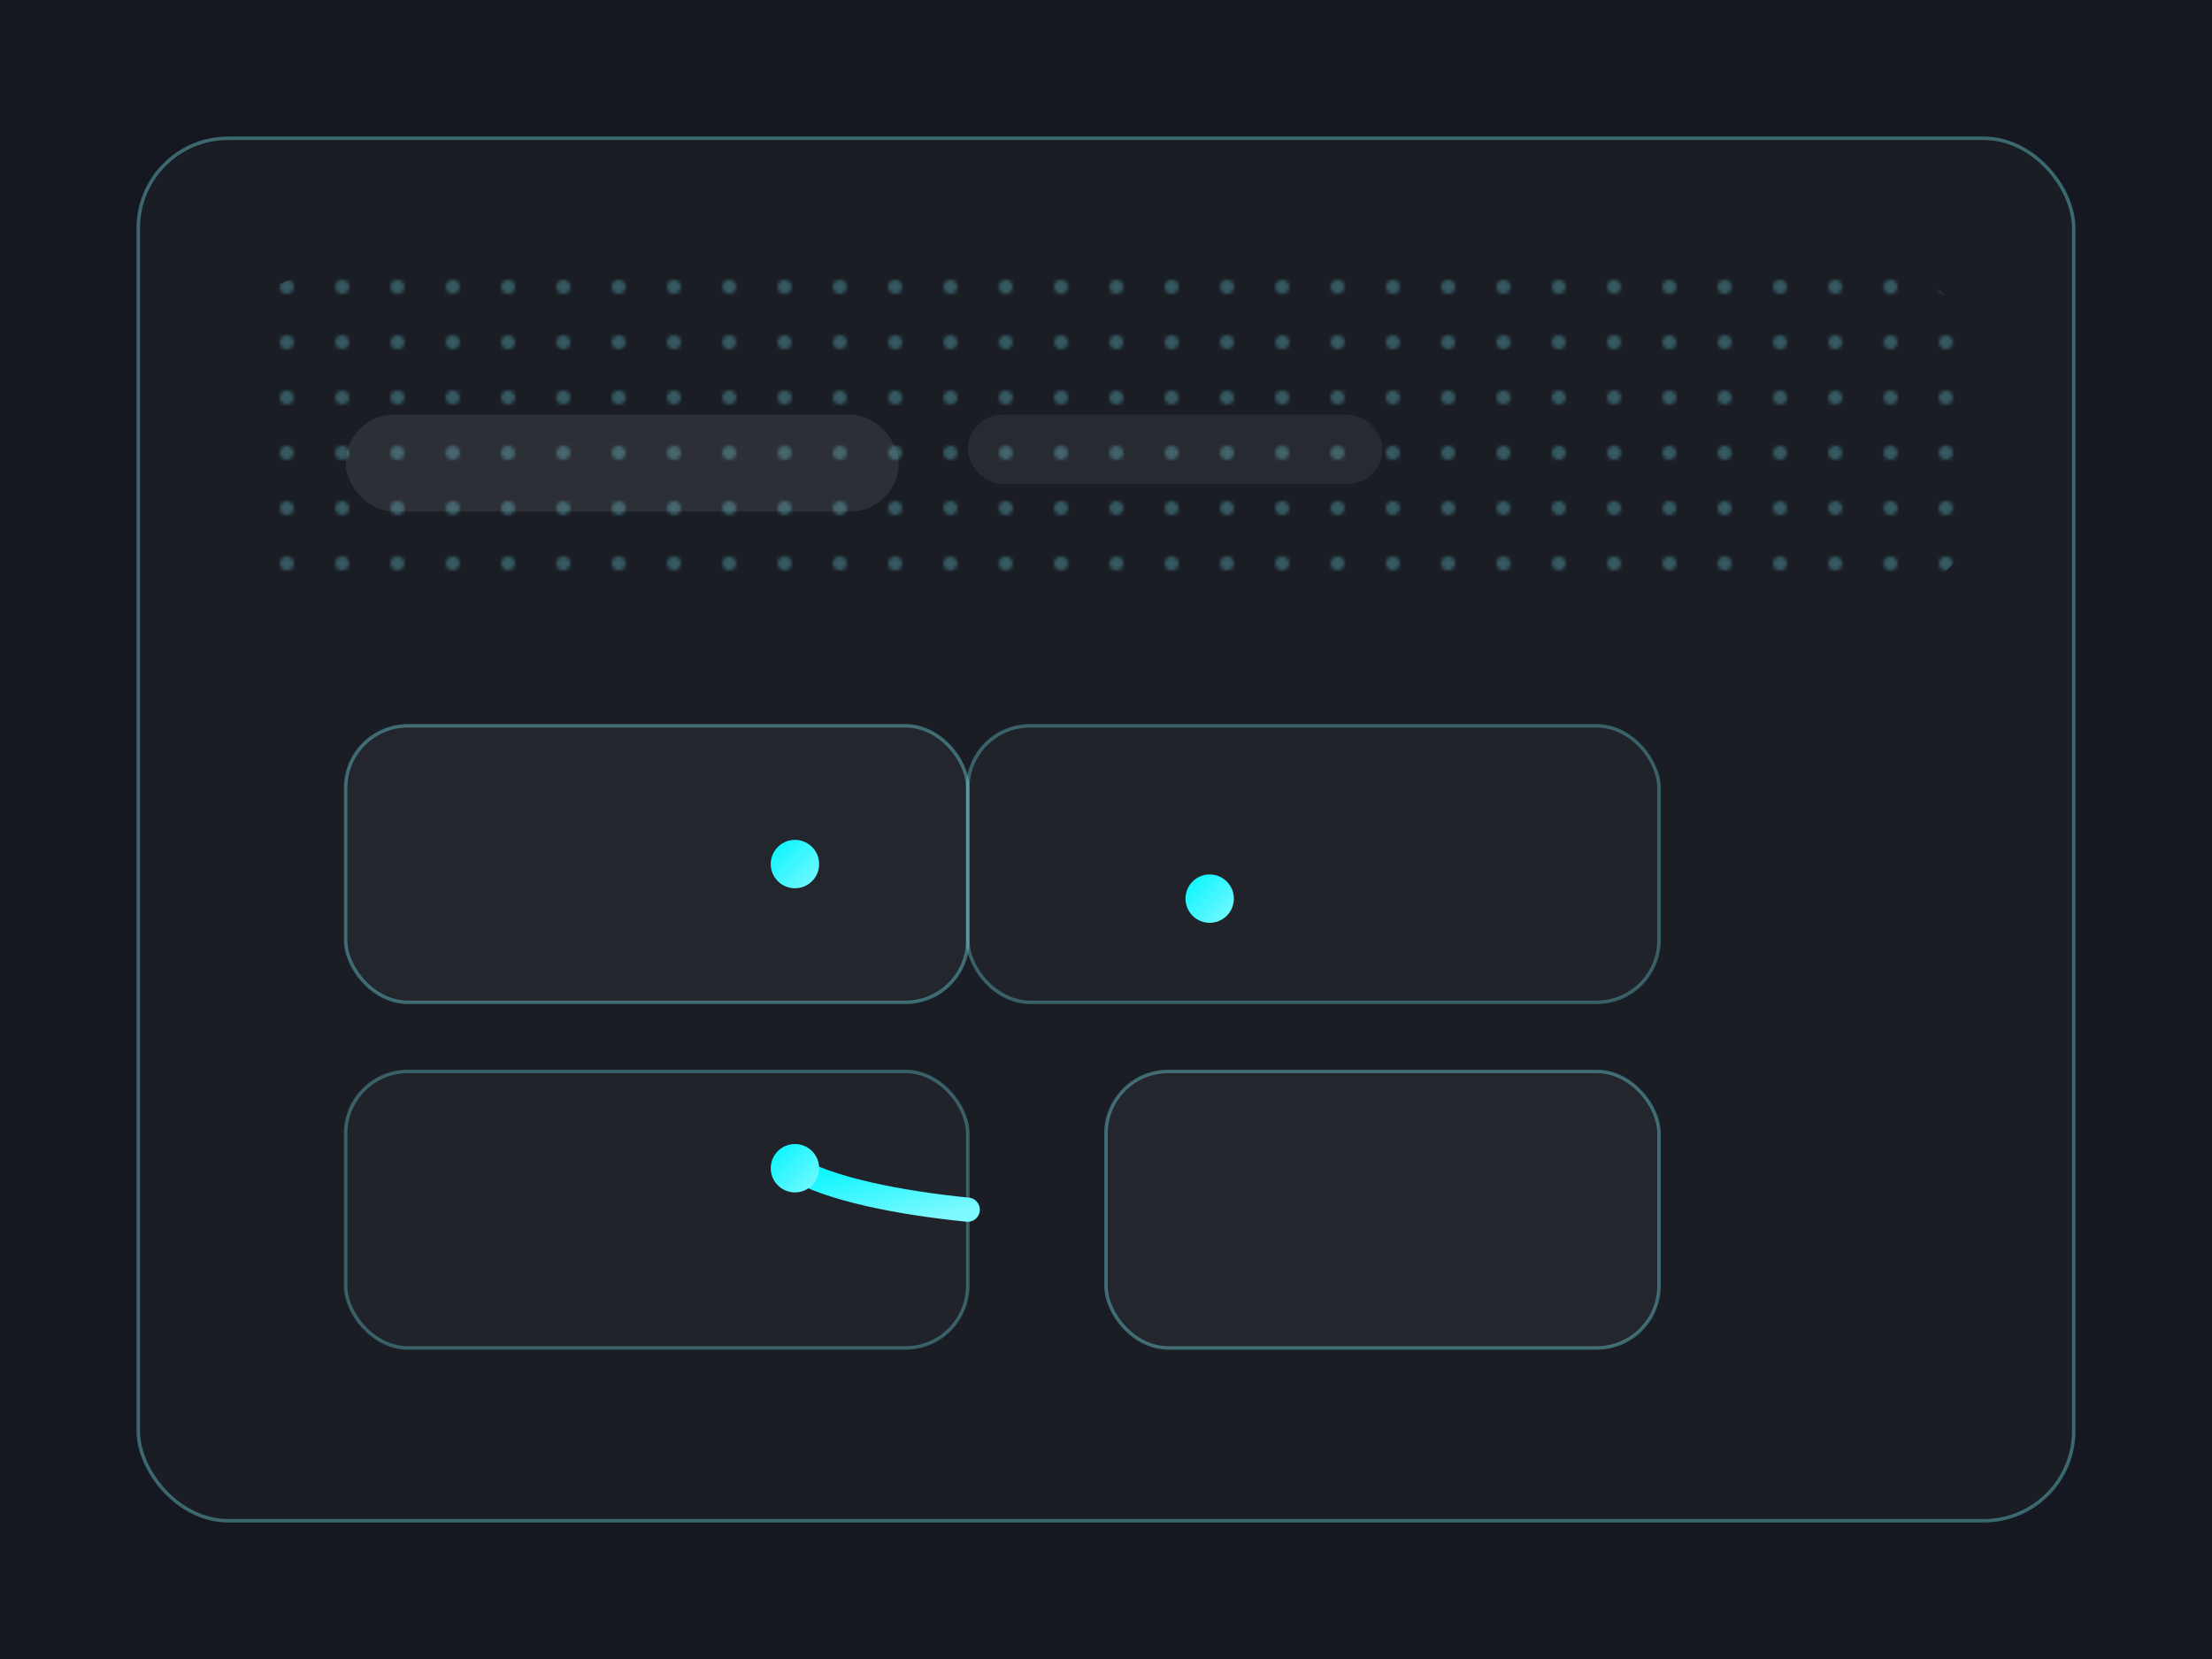 
                <svg xmlns='http://www.w3.org/2000/svg' viewBox='0 0 640 480'>
                  <defs>
                    <linearGradient id='f1' x1='0' y1='0' x2='1' y2='1'>
                      <stop stop-color='#00F5FF'/>
                      <stop offset='1' stop-color='#7DF9FF'/>
                    </linearGradient>
                    <pattern id='f1dots' width='16' height='16' patternUnits='userSpaceOnUse'>
                      <circle cx='3' cy='3' r='2' fill='rgba(127,249,255,.4)'/>
                    </pattern>
                  </defs>
                  <rect width='100%' height='100%' fill='#151820'/>
                  <rect x='40' y='40' width='560' height='400' rx='26' fill='rgba(255,255,255,.02)' stroke='rgba(127,249,255,.35)'/>
                  <rect x='70' y='80' width='500' height='90' rx='20' fill='url(#f1dots)' opacity='.7'/>
                  <rect x='100' y='120' width='160' height='28' rx='14' fill='rgba(255,255,255,.08)'/>
                  <rect x='280' y='120' width='120' height='20' rx='10' fill='rgba(255,255,255,.06)'/>
                  <rect x='100' y='210' width='180' height='80' rx='18' fill='rgba(255,255,255,.04)' stroke='rgba(127,249,255,.35)'/>
                  <rect x='280' y='210' width='200' height='80' rx='18' fill='rgba(255,255,255,.03)' stroke='rgba(127,249,255,.3)'/>
                  <rect x='100' y='310' width='180' height='80' rx='18' fill='rgba(255,255,255,.03)' stroke='rgba(127,249,255,.3)'/>
                  <rect x='320' y='310' width='160' height='80' rx='18' fill='rgba(255,255,255,.04)' stroke='rgba(127,249,255,.35)'/>
                  <path d='M280 250 C260 250 240 250 230 250' stroke='url(#f1)' stroke-width='7' stroke-linecap='round'/>
                  <path d='M280 350 C260 348 240 344 230 338' stroke='url(#f1)' stroke-width='7' stroke-linecap='round'/>
                  <path d='M300 260 C310 260 330 260 350 260' stroke='url(#f1)' stroke-width='7' stroke-linecap='round'/>
                  <circle cx='230' cy='250' r='7' fill='url(#f1)'/>
                  <circle cx='230' cy='338' r='7' fill='url(#f1)'/>
                  <circle cx='350' cy='260' r='7' fill='url(#f1)'/>
                </svg>